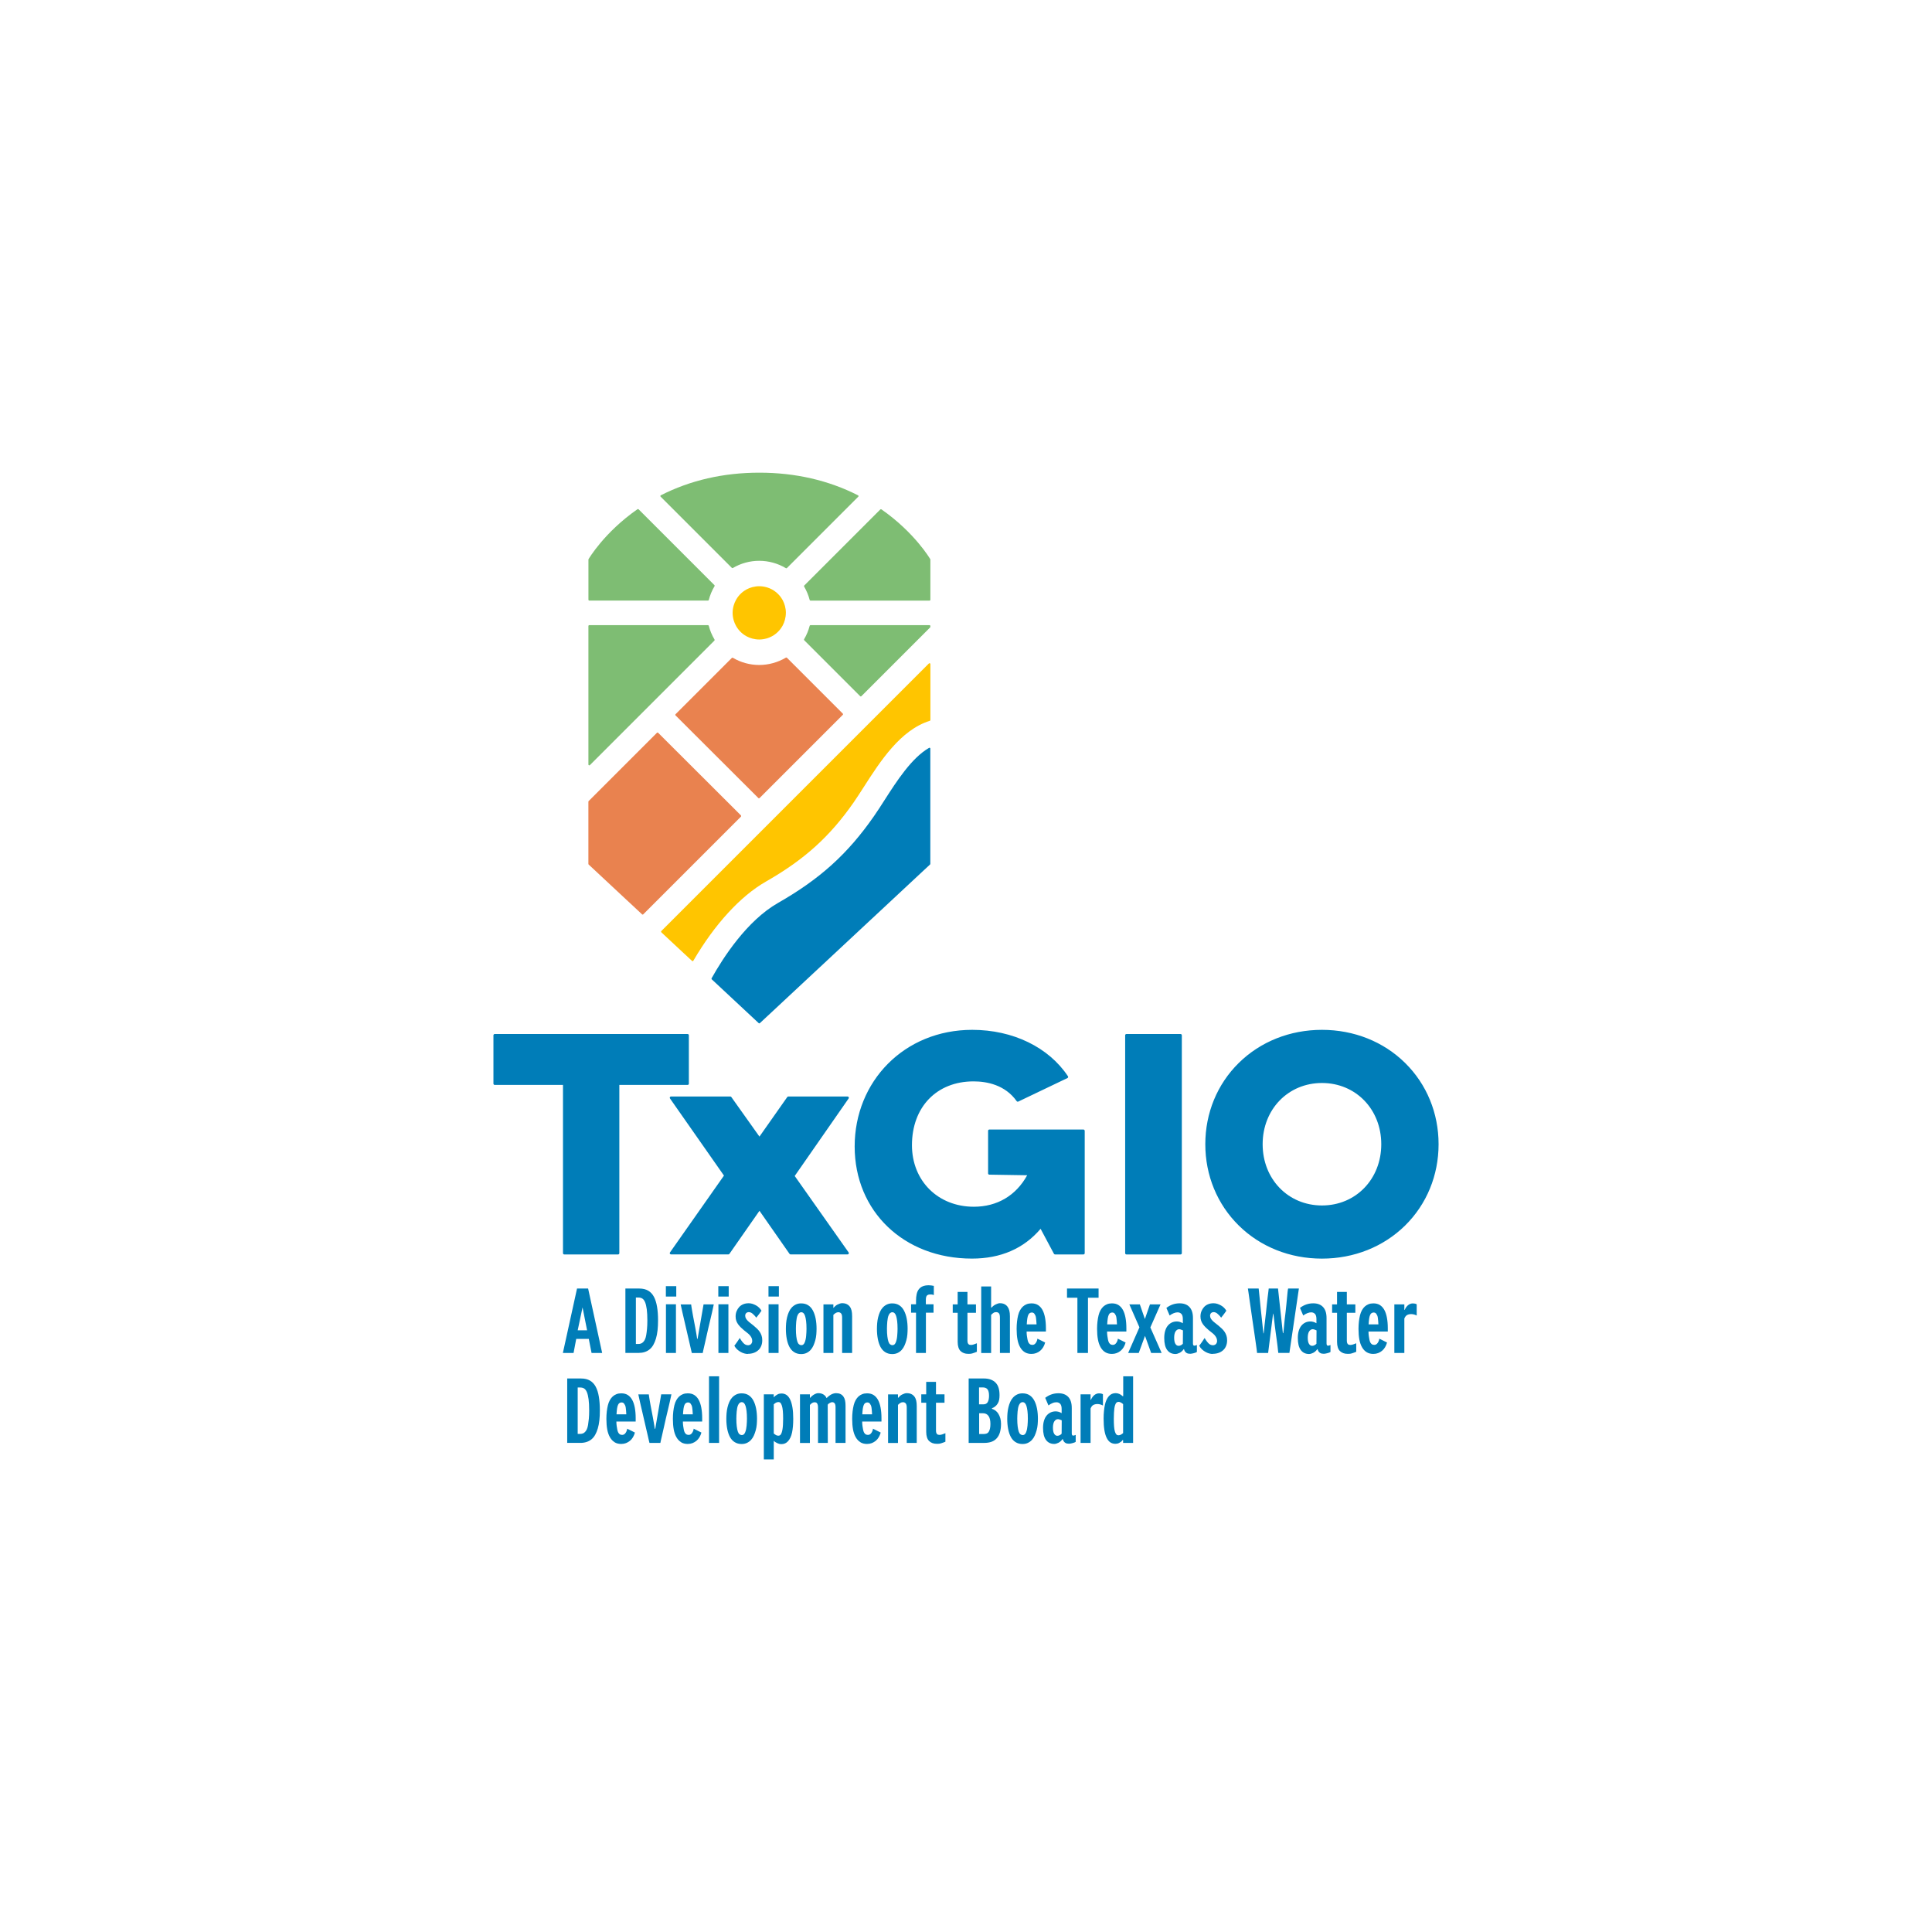 <?xml version="1.0" encoding="UTF-8"?>
<svg id="Layer_1" data-name="Layer 1" xmlns="http://www.w3.org/2000/svg" viewBox="0 0 864 864">
  <defs>
    <style>
      .cls-1 {
        fill: #e9824f;
      }

      .cls-2 {
        fill: #7ebd73;
      }

      .cls-3 {
        fill: #007db8;
      }

      .cls-4 {
        fill: #fff;
      }

      .cls-5 {
        fill: #ffc500;
      }
    </style>
  </defs>
  <rect class="cls-4" width="864" height="864"/>
  <g>
    <path class="cls-3" d="M415.88,334.45c-.12-.07-.27-.07-.39,0-7.81,4.47-14.52,14.95-19.92,23.36-1.65,2.58-3.21,5.02-4.78,7.26-11.69,16.8-24.11,28.03-42.88,38.74-13.89,7.93-24.56,24.51-29.68,33.68-.09.16-.06.35.07.47l21,19.59c.07.07.17.1.26.1s.19-.03.26-.1l76.1-70.95c.08-.07.12-.18.12-.28v-51.55c0-.14-.07-.27-.19-.33Z"/>
    <path class="cls-3" d="M485.09,505.69v54.74c0,.31-.25.56-.56.56h-12.71c-.21,0-.4-.11-.5-.3l-5.96-11.16c-7.52,8.84-17.85,13.32-30.71,13.32-30.39,0-52.44-21.09-52.44-50.15s22.11-52.15,52.58-52.15c18.17,0,34.17,7.76,42.8,20.75.09.14.12.3.07.46s-.15.29-.3.36l-21.98,10.51c-.24.12-.55.04-.71-.18-5.19-7.32-13.37-8.85-19.31-8.85-16.47,0-27.53,11.47-27.53,28.53,0,15.95,11.64,27.53,27.67,27.53,10.42,0,18.86-4.99,23.86-14.08l-16.93-.27c-.31,0-.55-.26-.55-.56v-19.06c0-.31.25-.56.56-.56h42.07c.31,0,.56.25.56.56ZM379.54,490.66c-.1-.19-.29-.3-.5-.3h-26.51c-.18,0-.35.09-.46.24l-12.44,17.69-12.58-17.7c-.11-.15-.28-.24-.46-.24h-26.51c-.21,0-.4.12-.5.3-.1.19-.08.41.04.58l24.14,34.5-24.14,34.36c-.12.17-.14.4-.04.58s.29.3.5.3h25.66c.18,0,.36-.09.46-.24l13.44-19.26,13.44,19.26c.11.15.28.24.46.24h25.51c.21,0,.4-.12.5-.3.1-.19.08-.41-.04-.58l-24.11-34.19,24.12-34.67c.12-.17.13-.4.04-.58ZM308.06,484.62v-21.64c0-.31-.25-.56-.56-.56h-86.27c-.31,0-.56.25-.56.56v21.64c0,.31.25.56.56.56h30.54v75.25c0,.31.25.56.56.56h24.08c.31,0,.56-.25.56-.56v-75.25h30.54c.31,0,.56-.25.56-.56ZM643.34,511.7c0,13.92-5.31,26.83-14.95,36.34-9.69,9.55-22.9,14.82-37.21,14.82s-27.52-5.26-37.21-14.82c-9.64-9.51-14.95-22.41-14.95-36.34s5.31-26.83,14.95-36.33c9.69-9.55,22.9-14.82,37.21-14.82s27.52,5.26,37.21,14.82c9.64,9.51,14.95,22.41,14.95,36.33ZM617.71,511.7c0-15.61-11.4-27.38-26.52-27.38s-26.53,11.77-26.53,27.38,11.4,27.39,26.53,27.39,26.52-11.77,26.52-27.39ZM527.96,462.42h-24.22c-.31,0-.56.25-.56.56v97.45c0,.31.25.56.56.56h24.22c.31,0,.56-.25.56-.56v-97.45c0-.31-.25-.56-.56-.56Z"/>
    <path class="cls-3" d="M251.72,605.05l6.33-28.81h4.96l6.28,28.81h-4.74l-1.24-6.28h-5.62l-1.19,6.28h-4.78ZM260.52,584.65l-2.17,10.27h4.2l-2.04-10.27ZM279.68,605.05v-28.81h6.24c1.56,0,2.88.32,3.96.95,1.08.63,1.93,1.56,2.57,2.76.63,1.21,1.1,2.7,1.39,4.47.3,1.77.44,3.79.44,6.06,0,1.62-.07,3.11-.22,4.47-.15,1.36-.39,2.57-.71,3.65-.32,1.08-.71,2.02-1.17,2.83-.46.81-1.01,1.48-1.66,2.01-.65.53-1.39.93-2.21,1.19-.83.27-1.73.4-2.7.4h-5.93ZM284.37,580.27v20.76h1.06c.44,0,.85-.07,1.22-.2.37-.13.71-.36,1.02-.69.31-.32.58-.73.8-1.22.22-.49.4-1.12.53-1.9.13-.78.25-1.7.35-2.77.1-1.06.15-2.3.15-3.72,0-2.01-.09-3.67-.26-5-.18-1.33-.43-2.38-.75-3.16-.33-.78-.73-1.33-1.22-1.64s-1.09-.47-1.79-.47h-1.11ZM297.78,575.18h4.65v4.65h-4.65v-4.65ZM297.82,583.28h4.47v21.77h-4.47v-21.77ZM314.6,583.33h4.6c-.03.12-.11.5-.24,1.15-.13.65-.32,1.48-.55,2.5-.24,1.02-.5,2.15-.8,3.41s-.6,2.53-.91,3.83c-.31,1.3-.6,2.57-.86,3.83-.26,1.26-.52,2.38-.77,3.39s-.44,1.83-.57,2.48c-.13.65-.22,1.03-.24,1.15h-4.87c-.03-.15-.13-.55-.29-1.2-.16-.65-.35-1.48-.57-2.5s-.48-2.14-.78-3.36c-.29-1.22-.59-2.49-.88-3.81-.3-1.31-.59-2.58-.88-3.8-.3-1.22-.55-2.35-.78-3.36-.22-1.02-.4-1.85-.55-2.5-.15-.65-.24-1.05-.26-1.19h4.69c0,.09.04.38.11.86.07.48.17,1.08.29,1.79.12.71.26,1.5.42,2.39s.33,1.78.51,2.68c.18.9.35,1.79.51,2.66.16.87.3,1.66.42,2.37.12.71.22,1.3.29,1.77.07.47.11.75.11.84h.22l2.66-15.35ZM321.23,575.18h4.65v4.65h-4.65v-4.65ZM321.28,583.28h4.47v21.77h-4.47v-21.77ZM334.42,605.5c-.5,0-1.03-.08-1.59-.24-.56-.16-1.11-.39-1.64-.69-.53-.3-1.04-.66-1.53-1.11s-.91-.99-1.26-1.64c.03-.03.11-.13.24-.31.13-.18.29-.39.47-.64s.36-.51.55-.77c.19-.27.37-.52.53-.78.16-.25.3-.47.42-.66.12-.19.19-.29.22-.29.32.56.65,1.05.97,1.48.32.43.63.77.93,1.04.29.26.6.45.91.55.31.1.61.16.91.16.26,0,.52-.05.77-.16.25-.1.45-.24.6-.42.15-.18.26-.38.35-.62.09-.24.13-.47.13-.71,0-.53-.11-1.02-.33-1.46-.22-.44-.5-.85-.84-1.22-.34-.37-.74-.72-1.19-1.06-.46-.34-.92-.7-1.37-1.09-.46-.38-.91-.79-1.35-1.22-.44-.43-.84-.89-1.2-1.37-.35-.48-.63-1.01-.84-1.57-.21-.56-.31-1.21-.31-1.95,0-.89.15-1.68.44-2.39.29-.71.69-1.33,1.17-1.86s1.09-.94,1.81-1.24,1.53-.44,2.41-.44c.59,0,1.16.09,1.7.26.54.18,1.08.41,1.59.69.52.28.98.63,1.4,1.04s.77.87,1.06,1.37c-.03.03-.1.12-.22.26-.12.15-.25.34-.4.58s-.32.48-.53.73c-.21.25-.39.48-.55.71-.16.22-.31.41-.44.55-.13.15-.2.24-.2.26-.32-.44-.65-.83-.97-1.15-.32-.33-.61-.58-.86-.78-.25-.19-.51-.33-.78-.42-.26-.09-.52-.13-.75-.13-.21,0-.41.04-.62.11-.21.07-.38.18-.53.33-.15.15-.26.32-.33.51-.07.19-.11.4-.11.64,0,.44.1.85.31,1.22s.49.73.84,1.08c.35.35.76.7,1.22,1.04.46.34.94.72,1.44,1.15.5.43.98.86,1.44,1.28.46.43.86.9,1.22,1.42.35.52.63,1.09.84,1.7s.31,1.33.31,2.12c0,.92-.15,1.75-.46,2.52-.31.77-.75,1.41-1.33,1.92s-1.25.92-2.04,1.19c-.78.28-1.66.42-2.63.42ZM343.67,575.18h4.65v4.65h-4.65v-4.65ZM343.71,583.28h4.47v21.77h-4.47v-21.77ZM355.17,604.7c-.89-.56-1.59-1.34-2.13-2.35-.53-1-.93-2.19-1.19-3.56-.26-1.37-.4-2.87-.4-4.49,0-.83.04-1.68.11-2.57.07-.89.22-1.76.42-2.61.21-.85.47-1.65.8-2.39.32-.74.74-1.4,1.26-1.97s1.13-1.03,1.84-1.37c.71-.34,1.5-.51,2.39-.51,1.24,0,2.29.28,3.16.84s1.58,1.36,2.12,2.39.95,2.23,1.22,3.61c.26,1.37.4,2.87.4,4.49,0,.83-.04,1.68-.11,2.57s-.23,1.75-.46,2.61-.52,1.65-.84,2.37c-.32.72-.74,1.37-1.24,1.93s-1.11,1.01-1.81,1.35c-.71.34-1.52.51-2.43.51-1.18,0-2.21-.28-3.1-.84ZM357.38,587.18c-.26.24-.49.55-.66.93-.18.38-.32.83-.42,1.35-.1.52-.18,1.05-.22,1.59-.04.55-.08,1.1-.11,1.66-.03.56-.04,1.06-.04,1.51,0,1.36.06,2.5.18,3.43.12.93.27,1.69.46,2.28s.45,1.01.78,1.26c.32.25.66.38,1.02.38.38,0,.69-.12.93-.35s.44-.55.6-.95c.16-.4.29-.86.4-1.37s.18-1.04.22-1.57c.04-.53.08-1.07.11-1.61.03-.55.04-1.03.04-1.44,0-1.42-.06-2.59-.18-3.52s-.27-1.68-.46-2.26-.43-1-.71-1.26c-.28-.27-.63-.4-1.04-.4-.33,0-.62.12-.89.35ZM372.65,584.83l.13.04c.24-.3.51-.58.82-.84s.63-.48.97-.64c.34-.16.68-.3,1.02-.42.34-.12.67-.18,1-.18.8,0,1.48.13,2.04.4.56.27,1.03.64,1.4,1.13s.63,1.08.8,1.77c.16.7.24,1.53.24,2.5v16.46h-4.47v-15.75c0-.47-.04-.86-.11-1.17-.08-.31-.19-.56-.35-.75-.16-.19-.35-.33-.57-.42-.22-.09-.44-.13-.64-.13-.24,0-.45.03-.64.09s-.38.14-.55.24c-.18.1-.35.23-.53.38-.17.15-.35.31-.53.48v17.04h-4.43v-21.73h4.43v1.5ZM395.89,604.7c-.89-.56-1.59-1.34-2.13-2.35-.53-1-.93-2.19-1.19-3.56-.26-1.37-.4-2.87-.4-4.49,0-.83.04-1.68.11-2.57.07-.89.22-1.76.42-2.61.21-.85.47-1.65.8-2.39.32-.74.74-1.4,1.26-1.97s1.13-1.03,1.84-1.37c.71-.34,1.5-.51,2.39-.51,1.24,0,2.29.28,3.16.84s1.58,1.36,2.12,2.39.95,2.23,1.22,3.61c.26,1.37.4,2.87.4,4.49,0,.83-.04,1.68-.11,2.57s-.23,1.75-.46,2.61-.52,1.65-.84,2.37c-.32.72-.74,1.37-1.24,1.93s-1.11,1.01-1.81,1.35c-.71.34-1.52.51-2.43.51-1.18,0-2.21-.28-3.1-.84ZM398.1,587.18c-.26.24-.49.55-.66.93-.18.38-.32.83-.42,1.35-.1.52-.18,1.05-.22,1.59-.04.55-.08,1.1-.11,1.66-.03.56-.04,1.06-.04,1.51,0,1.36.06,2.5.18,3.43.12.93.27,1.69.46,2.28s.45,1.01.78,1.26c.32.25.66.38,1.02.38.38,0,.69-.12.93-.35s.44-.55.6-.95c.16-.4.29-.86.4-1.37s.18-1.04.22-1.57c.04-.53.08-1.07.11-1.61.03-.55.04-1.03.04-1.44,0-1.42-.06-2.59-.18-3.52s-.27-1.68-.46-2.26-.43-1-.71-1.26c-.28-.27-.63-.4-1.04-.4-.33,0-.62.12-.89.35ZM414.03,583.28h3.45v3.76h-3.41v18.01h-4.42v-18.01h-2.21v-3.76h2.21v-1.55c0-1.15.09-2.15.29-3.01.19-.85.52-1.58.97-2.17.46-.59,1.05-1.03,1.77-1.33.72-.3,1.6-.44,2.63-.44.38,0,.76.02,1.13.07.37.04.76.11,1.17.2v4.11c-.15-.06-.3-.11-.46-.15-.16-.04-.31-.07-.44-.09-.13-.01-.27-.02-.42-.02h-.35c-.65,0-1.13.17-1.44.51-.31.34-.46,1-.46,1.97v1.9ZM426.06,583.33h2.21v-5.58h4.38v5.58h3.81v3.76h-3.81v12.43c0,.39.04.7.11.93.07.24.18.44.31.6.13.16.3.27.49.33.19.06.4.09.64.09.38,0,.8-.07,1.24-.22.44-.15.92-.32,1.42-.53v3.8c-.35.15-.69.28-1.02.4-.33.12-.66.23-1,.33-.34.1-.66.16-.95.18-.3.01-.61.02-.93.02-.68,0-1.31-.1-1.88-.31s-1.08-.52-1.5-.93c-.43-.41-.75-.96-.97-1.66-.22-.69-.33-1.51-.33-2.45v-13.01h-2.21v-3.76ZM443.36,584.79c.24-.26.52-.52.84-.77.32-.25.65-.46.97-.62.32-.16.66-.3,1-.42.34-.12.66-.18.95-.18.8,0,1.47.13,2.04.4.56.27,1.02.64,1.39,1.13s.64,1.08.82,1.77c.18.7.27,1.53.27,2.5v16.46h-4.47v-15.84c0-.44-.04-.83-.11-1.15-.08-.32-.18-.57-.33-.75-.15-.18-.33-.31-.55-.4-.22-.09-.46-.13-.73-.13-.18,0-.37.02-.58.07-.21.04-.4.13-.6.27-.19.13-.37.26-.53.4-.16.13-.33.3-.51.51v17.04h-4.43v-29.78h4.43v9.47s.07.01.13.04ZM458.34,604.74c-.84-.5-1.54-1.24-2.1-2.21-.56-.97-.97-2.14-1.22-3.5-.25-1.35-.38-2.93-.38-4.73,0-1.18.06-2.28.18-3.3.12-1.02.28-1.95.49-2.79.21-.84.49-1.59.86-2.26s.8-1.22,1.28-1.66c.49-.44,1.05-.79,1.68-1.04s1.35-.38,2.15-.38c1.15,0,2.12.25,2.92.75s1.45,1.22,1.97,2.14c.52.93.91,2.09,1.17,3.47.26,1.39.4,2.97.4,4.74v1.5h-8.63c0,.71.04,1.36.13,1.95.09.59.18,1.11.26,1.57.09.46.2.84.33,1.15.13.31.3.57.51.77.21.21.42.35.64.42s.44.11.64.11c.27,0,.51-.04.73-.13.22-.09.44-.24.64-.47.21-.22.4-.51.57-.86.18-.35.31-.8.4-1.33.06.06.18.13.35.2s.38.17.62.29l.75.38c.27.13.52.26.75.38s.44.22.62.31c.18.09.3.15.35.18-.21.77-.5,1.47-.88,2.1-.38.63-.83,1.17-1.35,1.59-.52.43-1.1.77-1.75,1.02-.65.25-1.37.38-2.17.38-1.12,0-2.1-.25-2.94-.75ZM460.56,587.18c-.28.15-.52.44-.71.86s-.34.98-.44,1.66-.18,1.53-.24,2.57h4.38c-.03-.62-.07-1.17-.11-1.66-.04-.49-.09-.94-.15-1.35-.06-.41-.16-.76-.29-1.04-.13-.28-.28-.52-.44-.73s-.34-.35-.53-.42c-.19-.07-.41-.11-.64-.11-.26,0-.54.08-.82.22ZM486.55,605.05h-4.73v-24.69h-4.65v-4.12h14.12v4.12h-4.74v24.69ZM494.32,604.74c-.84-.5-1.54-1.24-2.1-2.21s-.97-2.14-1.22-3.5c-.25-1.35-.38-2.93-.38-4.73,0-1.18.06-2.28.18-3.3.12-1.02.28-1.95.49-2.79.21-.84.49-1.59.86-2.26s.8-1.22,1.28-1.66c.49-.44,1.05-.79,1.68-1.04s1.35-.38,2.15-.38c1.15,0,2.12.25,2.92.75s1.45,1.22,1.97,2.14c.52.93.91,2.09,1.17,3.47.26,1.39.4,2.97.4,4.74v1.5h-8.63c0,.71.04,1.36.13,1.95.09.59.18,1.11.26,1.57.09.46.2.84.33,1.15.13.31.3.57.51.77.21.21.42.35.64.42s.44.11.64.11c.27,0,.51-.04.73-.13.22-.09.44-.24.64-.47.21-.22.4-.51.57-.86.18-.35.31-.8.4-1.33.06.06.18.13.35.2s.38.17.62.29l.75.38c.27.13.52.26.75.38s.44.22.62.31c.18.09.3.15.35.18-.21.77-.5,1.47-.88,2.1-.38.63-.83,1.17-1.35,1.59-.52.43-1.1.77-1.75,1.02-.65.25-1.37.38-2.17.38-1.12,0-2.1-.25-2.94-.75ZM496.53,587.18c-.28.15-.52.44-.71.86s-.34.98-.44,1.66-.18,1.53-.24,2.57h4.38c-.03-.62-.07-1.17-.11-1.66-.04-.49-.09-.94-.15-1.35-.06-.41-.16-.76-.29-1.04-.13-.28-.28-.52-.44-.73s-.34-.35-.53-.42c-.19-.07-.41-.11-.64-.11-.26,0-.54.08-.82.22ZM512.04,597.44l-2.79,7.61h-4.74l5.05-11.46-4.51-10.27h4.69l2.26,6.55,2.26-6.55h4.74l-4.56,10.31,5.05,11.42h-4.69l-2.74-7.61ZM521.64,584.88c.5-.38,1-.7,1.48-.95s.97-.46,1.46-.62c.49-.16.98-.28,1.48-.35s.99-.11,1.46-.11c.94,0,1.78.13,2.5.4.72.26,1.34.66,1.86,1.2.52.53.92,1.21,1.2,2.03.28.83.42,1.83.42,3.01v11.15c0,.15,0,.3.02.47.01.16.05.3.11.4.06.1.13.18.2.22.07.04.18.07.33.07.12,0,.27-.02.44-.07.18-.04.4-.13.66-.24v3.1c-.21.15-.44.26-.71.35-.27.09-.53.17-.8.24-.26.07-.53.13-.8.17-.26.04-.49.07-.66.07-.35,0-.67-.03-.95-.09-.28-.06-.55-.18-.8-.35s-.47-.4-.64-.66c-.18-.27-.31-.59-.4-.97h-.13c-.3.41-.6.75-.91,1.02-.31.27-.63.48-.95.64-.32.16-.65.29-.97.38-.32.09-.62.13-.88.13-.77,0-1.46-.15-2.08-.44-.62-.3-1.15-.74-1.59-1.33-.44-.59-.78-1.33-1-2.23-.22-.9-.33-1.95-.33-3.16s.14-2.28.42-3.21c.28-.93.67-1.7,1.17-2.3s1.09-1.07,1.77-1.4c.68-.32,1.43-.48,2.26-.48.18,0,.39.01.64.04.25.03.49.08.73.16s.47.16.71.26c.23.1.44.22.62.33v-1.86c0-.53-.05-.99-.16-1.37-.1-.38-.26-.69-.46-.91-.21-.22-.45-.4-.73-.53-.28-.13-.61-.2-1-.2-.27,0-.55.03-.84.09s-.6.16-.91.29-.61.28-.91.44c-.3.16-.59.36-.89.6l-1.46-3.41ZM529.03,594.96c-.12-.06-.26-.12-.42-.18-.16-.06-.32-.12-.47-.18-.15-.06-.29-.1-.42-.13s-.27-.04-.42-.04c-.35,0-.66.1-.93.29-.26.19-.49.44-.69.75s-.34.7-.44,1.17-.15,1-.15,1.59c0,.56.04,1.08.13,1.55.09.47.22.86.4,1.15.18.3.38.52.62.69.24.16.52.24.84.24.18,0,.35-.02.53-.07.18-.04.35-.11.51-.2.16-.09.32-.18.46-.29.15-.1.28-.23.4-.38l.04-5.97ZM542.31,605.5c-.5,0-1.03-.08-1.59-.24-.56-.16-1.11-.39-1.64-.69-.53-.3-1.04-.66-1.53-1.11s-.91-.99-1.26-1.64c.03-.03.11-.13.24-.31.13-.18.29-.39.47-.64s.36-.51.55-.77c.19-.27.37-.52.53-.78.16-.25.3-.47.42-.66.12-.19.19-.29.22-.29.32.56.65,1.05.97,1.48.32.43.63.77.93,1.04.29.26.6.45.91.55.31.1.61.16.91.16.26,0,.52-.05.77-.16.25-.1.45-.24.6-.42.15-.18.26-.38.35-.62.09-.24.13-.47.13-.71,0-.53-.11-1.02-.33-1.46-.22-.44-.5-.85-.84-1.22-.34-.37-.74-.72-1.19-1.06-.46-.34-.92-.7-1.37-1.09-.46-.38-.91-.79-1.35-1.22-.44-.43-.84-.89-1.2-1.37-.35-.48-.63-1.01-.84-1.57-.21-.56-.31-1.21-.31-1.95,0-.89.15-1.68.44-2.39.29-.71.69-1.33,1.17-1.86s1.09-.94,1.81-1.24,1.53-.44,2.41-.44c.59,0,1.16.09,1.7.26.54.18,1.08.41,1.59.69.52.28.98.63,1.4,1.04s.77.87,1.06,1.37c-.03.03-.1.12-.22.26-.12.15-.25.34-.4.58s-.32.48-.53.73c-.21.25-.39.48-.55.71-.16.22-.31.41-.44.55-.13.15-.2.24-.2.26-.32-.44-.65-.83-.97-1.15-.32-.33-.61-.58-.86-.78-.25-.19-.51-.33-.78-.42-.26-.09-.52-.13-.75-.13-.21,0-.41.04-.62.11-.21.07-.38.18-.53.33-.15.15-.26.32-.33.51-.07.19-.11.4-.11.64,0,.44.1.85.31,1.22s.49.73.84,1.08c.35.35.76.7,1.22,1.04.46.34.94.72,1.44,1.15.5.43.98.86,1.44,1.28.46.43.86.9,1.22,1.42.35.52.63,1.09.84,1.7s.31,1.33.31,2.12c0,.92-.15,1.75-.46,2.52-.31.77-.75,1.41-1.33,1.92s-1.25.92-2.04,1.19c-.78.28-1.66.42-2.63.42ZM567.13,605.05h-4.96c0-.24-.07-.8-.2-1.7-.13-.9-.29-2.01-.46-3.32s-.39-2.79-.64-4.43c-.25-1.64-.49-3.29-.73-4.96-.24-1.67-.47-3.32-.71-4.96-.24-1.64-.45-3.11-.64-4.43-.19-1.31-.35-2.42-.47-3.32-.12-.9-.21-1.47-.26-1.7h4.82c.03.18.07.58.13,1.2s.14,1.39.24,2.32.21,1.96.31,3.08.22,2.26.35,3.41c.13,1.15.26,2.3.38,3.45.12,1.15.23,2.18.33,3.1s.19,1.69.26,2.32c.07.64.11,1.03.11,1.17h.13c.06-.18.11-.57.16-1.17.04-.6.11-1.33.2-2.19.09-.86.2-1.82.33-2.9.13-1.08.26-2.18.38-3.3.12-1.12.23-2.25.35-3.39s.24-2.17.35-3.1.22-1.75.31-2.46c.09-.71.15-1.22.18-1.55h4.16l2.17,19.96h.18c.03-.18.08-.56.16-1.15.07-.59.14-1.32.2-2.19s.15-1.84.29-2.92c.13-1.08.27-2.18.4-3.32s.25-2.25.35-3.34c.1-1.09.2-2.11.29-3.05.09-.95.17-1.76.24-2.46s.16-1.2.24-1.53h4.82l-4.25,28.81h-4.96c-.03-.12-.07-.47-.13-1.04s-.13-1.26-.22-2.06c-.09-.8-.21-1.69-.35-2.68-.15-.99-.29-1.99-.42-3.01-.13-1.02-.26-2.03-.4-3.03-.13-1-.24-1.9-.31-2.7-.08-.8-.16-1.47-.24-2.01-.09-.55-.15-.89-.18-1.04h-.09l-2.21,17.57ZM581.38,584.88c.5-.38,1-.7,1.48-.95s.97-.46,1.46-.62c.49-.16.98-.28,1.48-.35s.99-.11,1.46-.11c.94,0,1.78.13,2.5.4.72.26,1.34.66,1.86,1.2.52.53.92,1.21,1.2,2.03.28.83.42,1.83.42,3.01v11.15c0,.15,0,.3.02.47.01.16.05.3.11.4.06.1.13.18.2.22.07.04.18.07.33.07.12,0,.27-.02.44-.07.18-.04.4-.13.66-.24v3.1c-.21.15-.44.26-.71.35-.27.09-.53.17-.8.24-.26.07-.53.13-.8.17-.26.04-.49.07-.66.07-.35,0-.67-.03-.95-.09-.28-.06-.55-.18-.8-.35s-.47-.4-.64-.66c-.18-.27-.31-.59-.4-.97h-.13c-.3.41-.6.75-.91,1.02-.31.27-.63.48-.95.64-.32.16-.65.29-.97.38-.32.09-.62.13-.88.13-.77,0-1.46-.15-2.08-.44-.62-.3-1.15-.74-1.59-1.33-.44-.59-.78-1.33-1-2.23-.22-.9-.33-1.95-.33-3.16s.14-2.28.42-3.21c.28-.93.67-1.7,1.17-2.3s1.09-1.07,1.77-1.4c.68-.32,1.43-.48,2.26-.48.18,0,.39.01.64.04.25.03.49.08.73.16s.47.16.71.26c.23.1.44.22.62.33v-1.86c0-.53-.05-.99-.16-1.37-.1-.38-.26-.69-.46-.91-.21-.22-.45-.4-.73-.53-.28-.13-.61-.2-1-.2-.27,0-.55.03-.84.09s-.6.16-.91.29-.61.28-.91.44c-.3.16-.59.36-.89.6l-1.46-3.41ZM588.77,594.96c-.12-.06-.26-.12-.42-.18-.16-.06-.32-.12-.47-.18-.15-.06-.29-.1-.42-.13s-.27-.04-.42-.04c-.35,0-.66.1-.93.29-.26.19-.49.44-.69.75s-.34.7-.44,1.17-.15,1-.15,1.59c0,.56.04,1.08.13,1.55.09.47.22.86.4,1.15.18.3.38.52.62.69.24.16.52.24.84.24.18,0,.35-.02.53-.07.18-.04.35-.11.51-.2.16-.09.32-.18.46-.29.15-.1.28-.23.4-.38l.04-5.97ZM595.72,583.33h2.21v-5.58h4.38v5.58h3.81v3.76h-3.81v12.43c0,.39.04.7.11.93.07.24.18.44.31.6.13.16.3.27.49.33.19.06.4.09.64.09.38,0,.8-.07,1.24-.22.44-.15.92-.32,1.42-.53v3.8c-.35.15-.69.28-1.02.4-.33.12-.66.23-1,.33-.34.1-.66.16-.95.18-.3.01-.61.02-.93.02-.68,0-1.31-.1-1.88-.31s-1.08-.52-1.5-.93c-.43-.41-.75-.96-.97-1.66-.22-.69-.33-1.51-.33-2.45v-13.01h-2.21v-3.76ZM611.23,604.74c-.84-.5-1.54-1.24-2.1-2.21s-.97-2.14-1.22-3.5c-.25-1.35-.38-2.93-.38-4.73,0-1.18.06-2.28.18-3.3.12-1.02.28-1.95.49-2.79.21-.84.49-1.59.86-2.26s.8-1.22,1.28-1.66c.49-.44,1.05-.79,1.68-1.04s1.35-.38,2.15-.38c1.15,0,2.12.25,2.92.75s1.45,1.22,1.97,2.14c.52.93.91,2.09,1.17,3.47.26,1.39.4,2.97.4,4.74v1.5h-8.63c0,.71.04,1.36.13,1.95.09.59.18,1.11.26,1.57.09.46.2.84.33,1.15.13.31.3.57.51.77.21.21.42.35.64.42s.44.11.64.11c.27,0,.51-.04.73-.13.22-.09.44-.24.64-.47.21-.22.4-.51.57-.86.18-.35.31-.8.4-1.33.06.06.18.13.35.2s.38.17.62.29l.75.38c.27.13.52.26.75.38s.44.22.62.31c.18.09.3.15.35.18-.21.77-.5,1.47-.88,2.1-.38.63-.83,1.17-1.35,1.59-.52.43-1.1.77-1.75,1.02-.65.25-1.37.38-2.17.38-1.12,0-2.1-.25-2.94-.75ZM613.44,587.18c-.28.15-.52.44-.71.86s-.34.98-.44,1.66-.18,1.53-.24,2.57h4.38c-.03-.62-.07-1.17-.11-1.66-.04-.49-.09-.94-.15-1.35-.06-.41-.16-.76-.29-1.04-.13-.28-.28-.52-.44-.73s-.34-.35-.53-.42c-.19-.07-.41-.11-.64-.11-.26,0-.54.08-.82.22ZM628.02,585.76h.17c.21-.47.44-.88.69-1.22.25-.34.53-.63.84-.88s.64-.44,1-.57.72-.2,1.11-.2c.32,0,.63.03.91.09.28.06.55.16.82.31v5.04c-.35-.21-.75-.37-1.19-.48-.44-.12-.87-.18-1.28-.18-.35,0-.69.04-1,.11s-.6.18-.86.33-.49.35-.69.62c-.19.26-.36.57-.51.93v15.4h-4.47v-21.73h4.47v2.43ZM253.66,645.28v-28.81h6.24c1.56,0,2.88.32,3.96.95,1.08.64,1.93,1.56,2.57,2.77.63,1.21,1.1,2.7,1.39,4.47s.44,3.79.44,6.06c0,1.62-.07,3.11-.22,4.47-.15,1.36-.39,2.57-.71,3.65-.32,1.08-.71,2.02-1.17,2.83-.46.81-1.01,1.48-1.66,2.01-.65.53-1.39.93-2.21,1.19-.83.26-1.73.4-2.7.4h-5.93ZM258.35,620.5v20.75h1.06c.44,0,.85-.07,1.22-.2s.71-.36,1.02-.69.58-.73.8-1.22c.22-.49.4-1.12.53-1.9.13-.78.25-1.7.35-2.76.1-1.06.15-2.3.15-3.72,0-2.01-.09-3.67-.26-5-.18-1.33-.43-2.38-.75-3.16-.33-.78-.73-1.33-1.22-1.64s-1.09-.46-1.79-.46h-1.11ZM274.88,644.97c-.84-.5-1.54-1.24-2.1-2.21-.56-.97-.97-2.14-1.22-3.49-.25-1.36-.38-2.93-.38-4.74,0-1.18.06-2.28.18-3.3.12-1.02.28-1.95.49-2.79.21-.84.49-1.59.86-2.26.37-.66.8-1.22,1.28-1.66s1.05-.79,1.68-1.04,1.35-.38,2.15-.38c1.15,0,2.12.25,2.92.75s1.45,1.22,1.97,2.15c.52.93.91,2.09,1.17,3.47.26,1.39.4,2.97.4,4.73v1.51h-8.63c0,.71.04,1.36.13,1.95.09.59.18,1.11.26,1.57.09.46.2.84.33,1.15.13.31.3.57.51.78.21.21.42.35.64.42s.44.11.64.11c.27,0,.51-.04.73-.13.22-.09.44-.24.64-.46.21-.22.4-.51.57-.86.18-.35.31-.8.4-1.33.06.06.18.13.35.2.18.08.38.17.62.29l.75.38c.27.13.52.26.75.38l.62.31c.18.09.3.15.35.18-.21.77-.5,1.47-.88,2.1-.38.64-.83,1.17-1.35,1.59s-1.1.77-1.75,1.02c-.65.25-1.37.38-2.17.38-1.12,0-2.1-.25-2.94-.75ZM277.1,627.4c-.28.15-.52.44-.71.86-.19.43-.34.98-.44,1.66s-.18,1.53-.24,2.57h4.38c-.03-.62-.07-1.17-.11-1.66-.04-.49-.09-.94-.15-1.35s-.16-.76-.29-1.04c-.13-.28-.28-.52-.44-.73-.16-.21-.34-.35-.53-.42-.19-.07-.41-.11-.64-.11-.26,0-.54.07-.82.22ZM295.66,623.55h4.6c-.03.12-.11.5-.24,1.15-.13.65-.32,1.48-.55,2.5-.24,1.02-.5,2.15-.8,3.41-.3,1.26-.6,2.53-.91,3.83s-.6,2.57-.86,3.83c-.26,1.25-.52,2.38-.77,3.39s-.44,1.83-.57,2.48c-.13.65-.22,1.03-.24,1.15h-4.87c-.03-.15-.13-.54-.29-1.19-.16-.65-.35-1.48-.57-2.5-.22-1.02-.48-2.14-.78-3.36-.29-1.22-.59-2.49-.88-3.8s-.59-2.58-.88-3.81c-.3-1.22-.55-2.35-.78-3.36-.22-1.02-.4-1.85-.55-2.5-.15-.65-.24-1.05-.26-1.19h4.69c0,.09.04.38.11.86.07.49.17,1.09.29,1.79s.26,1.5.42,2.39c.16.88.33,1.78.51,2.68.18.9.35,1.79.51,2.66.16.87.3,1.66.42,2.37.12.71.22,1.3.29,1.77.07.47.11.75.11.84h.22l2.66-15.35ZM304.62,644.97c-.84-.5-1.54-1.24-2.1-2.21-.56-.97-.97-2.14-1.22-3.49-.25-1.36-.38-2.93-.38-4.74,0-1.18.06-2.28.18-3.3.12-1.02.28-1.95.49-2.79.21-.84.49-1.59.86-2.26.37-.66.8-1.22,1.28-1.66s1.05-.79,1.68-1.04,1.35-.38,2.15-.38c1.15,0,2.12.25,2.92.75s1.45,1.22,1.97,2.15c.52.93.91,2.09,1.17,3.47.26,1.39.4,2.97.4,4.73v1.51h-8.63c0,.71.04,1.36.13,1.95.09.59.18,1.11.26,1.57.09.46.2.84.33,1.15.13.31.3.57.51.78.21.21.42.35.64.42s.44.11.64.11c.27,0,.51-.04.73-.13.22-.09.44-.24.64-.46.21-.22.4-.51.57-.86.18-.35.31-.8.4-1.33.06.06.18.13.35.2.18.08.38.17.62.29l.75.38c.27.13.52.26.75.38l.62.31c.18.09.3.15.35.18-.21.77-.5,1.47-.88,2.1-.38.64-.83,1.17-1.35,1.59s-1.1.77-1.75,1.02c-.65.25-1.37.38-2.17.38-1.12,0-2.1-.25-2.94-.75ZM306.83,627.4c-.28.15-.52.44-.71.86-.19.43-.34.98-.44,1.66s-.18,1.53-.24,2.57h4.38c-.03-.62-.07-1.17-.11-1.66-.04-.49-.09-.94-.15-1.35s-.16-.76-.29-1.04c-.13-.28-.28-.52-.44-.73-.16-.21-.34-.35-.53-.42-.19-.07-.41-.11-.64-.11-.26,0-.54.07-.82.22ZM317.07,645.28v-29.78h4.51v29.78h-4.51ZM328.54,644.93c-.89-.56-1.59-1.34-2.13-2.35-.53-1-.93-2.19-1.19-3.56s-.4-2.87-.4-4.49c0-.83.04-1.68.11-2.57s.22-1.75.42-2.61.47-1.65.8-2.39c.32-.74.74-1.39,1.26-1.97.52-.57,1.13-1.03,1.84-1.37.71-.34,1.5-.51,2.39-.51,1.24,0,2.29.28,3.16.84s1.58,1.36,2.12,2.39c.55,1.03.95,2.23,1.22,3.61.26,1.37.4,2.87.4,4.49,0,.83-.04,1.68-.11,2.57-.07.88-.23,1.75-.46,2.61s-.52,1.64-.84,2.37-.74,1.36-1.24,1.92-1.11,1.01-1.81,1.35c-.71.34-1.52.51-2.43.51-1.18,0-2.21-.28-3.1-.84ZM330.75,627.4c-.26.24-.49.55-.66.93-.18.39-.32.83-.42,1.35-.1.52-.18,1.05-.22,1.59s-.08,1.1-.11,1.66c-.03.56-.04,1.06-.04,1.5,0,1.36.06,2.5.18,3.43.12.93.27,1.69.46,2.28.19.59.45,1.01.78,1.26.32.25.66.38,1.02.38.38,0,.69-.12.93-.35s.44-.55.6-.95c.16-.4.29-.86.4-1.37.1-.52.18-1.04.22-1.57.04-.53.08-1.07.11-1.61.03-.55.04-1.02.04-1.44,0-1.42-.06-2.59-.18-3.52s-.27-1.68-.46-2.26c-.19-.57-.43-1-.71-1.26-.28-.26-.63-.4-1.04-.4-.33,0-.62.12-.89.35ZM341.59,652.63v-29.07h4.43v1.37c.24-.29.49-.54.77-.75.28-.21.58-.4.89-.57s.62-.3.93-.35.6-.09.86-.09c.85,0,1.61.22,2.26.66.65.44,1.19,1.13,1.64,2.06.44.93.78,2.11,1.02,3.54s.35,3.12.35,5.07c0,1.21-.04,2.32-.13,3.34-.09,1.02-.22,1.95-.4,2.79-.18.84-.41,1.58-.71,2.21-.3.63-.65,1.18-1.06,1.64-.41.46-.87.8-1.37,1.02-.5.22-1.08.33-1.73.33-.26,0-.54-.04-.82-.11-.28-.07-.57-.18-.86-.31s-.58-.29-.86-.46c-.28-.18-.54-.38-.77-.62v8.32h-4.43ZM348.05,642.05c.23,0,.45-.04.64-.13.19-.09.36-.24.51-.47.15-.22.29-.53.42-.93.13-.4.24-.88.33-1.44.09-.56.16-1.22.2-1.99.04-.77.07-1.65.07-2.66,0-1.36-.04-2.51-.13-3.47-.09-.96-.23-1.73-.42-2.32-.19-.59-.41-1.01-.64-1.26s-.53-.38-.88-.38c-.21,0-.4.02-.57.07s-.35.11-.53.2c-.18.09-.35.2-.51.33-.16.13-.33.27-.51.42v13.05c.18.12.35.24.51.38.16.13.32.24.49.33.16.09.32.15.49.2.16.04.35.07.55.07ZM362.21,625.06l.13.04c.24-.29.5-.57.8-.82.29-.25.6-.47.91-.64.31-.18.62-.33.95-.44.32-.12.65-.17.97-.17.44,0,.85.05,1.24.15.38.1.73.25,1.04.44s.58.42.82.69c.23.27.43.58.57.93.44-.44.87-.81,1.28-1.11.41-.29.78-.52,1.11-.66.32-.15.65-.26.97-.33.32-.07.63-.11.93-.11.74,0,1.37.13,1.9.38.53.25.97.62,1.33,1.11.35.48.6,1.07.75,1.75.15.68.22,1.49.22,2.43v16.59h-4.47v-15.84c0-.47-.03-.85-.09-1.13-.06-.28-.16-.52-.29-.71s-.3-.33-.51-.42c-.21-.09-.43-.13-.66-.13-.15,0-.32.04-.51.11-.19.08-.36.16-.51.24-.15.09-.31.19-.49.31-.18.12-.33.28-.44.49v1.37l.04,15.71h-4.38v-15.84c0-.47-.04-.85-.11-1.13-.08-.28-.17-.52-.29-.71s-.28-.33-.49-.4-.43-.11-.66-.11c-.21,0-.4.03-.57.09s-.35.13-.51.22c-.16.09-.33.22-.49.38s-.33.33-.51.51v16.99h-4.43v-21.73h4.43v1.5ZM384.8,644.97c-.84-.5-1.54-1.24-2.1-2.21-.56-.97-.97-2.14-1.22-3.49-.25-1.36-.38-2.93-.38-4.74,0-1.18.06-2.28.18-3.3.12-1.02.28-1.95.49-2.79.21-.84.49-1.59.86-2.26.37-.66.8-1.22,1.28-1.66s1.05-.79,1.68-1.04,1.35-.38,2.15-.38c1.15,0,2.12.25,2.92.75s1.45,1.22,1.97,2.15c.52.93.91,2.09,1.17,3.47.26,1.39.4,2.97.4,4.73v1.51h-8.63c0,.71.04,1.36.13,1.95.09.59.18,1.11.26,1.57.09.46.2.84.33,1.15.13.31.3.57.51.78.21.21.42.35.64.42s.44.11.64.11c.27,0,.51-.04.73-.13.22-.09.44-.24.64-.46.21-.22.4-.51.57-.86.18-.35.31-.8.4-1.33.06.06.18.13.35.2.18.08.38.17.62.29l.75.38c.27.13.52.26.75.38l.62.31c.18.09.3.15.35.18-.21.77-.5,1.47-.88,2.1-.38.64-.83,1.17-1.35,1.59s-1.1.77-1.75,1.02c-.65.25-1.37.38-2.17.38-1.12,0-2.1-.25-2.94-.75ZM387.01,627.4c-.28.15-.52.44-.71.86-.19.43-.34.98-.44,1.66s-.18,1.53-.24,2.57h4.38c-.03-.62-.07-1.17-.11-1.66-.04-.49-.09-.94-.15-1.35s-.16-.76-.29-1.04c-.13-.28-.28-.52-.44-.73-.16-.21-.34-.35-.53-.42-.19-.07-.41-.11-.64-.11-.26,0-.54.07-.82.22ZM401.55,625.06l.13.04c.24-.29.51-.57.82-.84.31-.27.63-.48.97-.64.34-.16.68-.3,1.02-.42.34-.12.67-.17,1-.17.8,0,1.48.13,2.04.4s1.03.64,1.4,1.13.63,1.08.8,1.77c.16.69.24,1.53.24,2.5v16.46h-4.47v-15.75c0-.47-.04-.86-.11-1.17-.08-.31-.19-.56-.35-.75-.16-.19-.35-.33-.57-.42-.22-.09-.44-.13-.64-.13-.24,0-.45.03-.64.09s-.38.14-.55.24-.35.23-.53.38c-.17.15-.35.31-.53.49v17.04h-4.43v-21.73h4.43v1.5ZM411.99,623.55h2.21v-5.58h4.38v5.58h3.81v3.76h-3.81v12.43c0,.38.04.69.11.93s.18.44.31.6c.13.16.3.27.49.33s.4.09.64.09c.38,0,.8-.07,1.24-.22.44-.15.92-.32,1.42-.53v3.81c-.35.15-.69.28-1.02.4-.33.12-.66.23-1,.33-.34.1-.66.16-.95.18s-.61.02-.93.02c-.68,0-1.31-.1-1.88-.31s-1.08-.52-1.5-.93c-.43-.41-.75-.97-.97-1.66-.22-.69-.33-1.51-.33-2.46v-13.01h-2.21v-3.76ZM443.59,630.02c.59.17,1.14.46,1.64.84s.93.86,1.28,1.44c.35.58.63,1.24.84,1.99.21.75.31,1.57.31,2.45,0,1.36-.15,2.58-.44,3.67-.3,1.09-.77,2.01-1.42,2.74s-1.44,1.28-2.37,1.61c-.93.34-2.01.51-3.25.51h-6.99v-28.81h6.77c1.18,0,2.21.16,3.1.49.88.32,1.63.8,2.23,1.44.6.63,1.04,1.42,1.31,2.35s.4,2,.4,3.21c0,.74-.06,1.41-.17,2.03-.12.62-.33,1.18-.64,1.68s-.68.93-1.11,1.28c-.43.35-.92.64-1.48.84v.22ZM437.83,620.46v7.57h1.9c.47,0,.87-.08,1.19-.24.33-.16.58-.4.78-.73.19-.33.34-.72.44-1.2.1-.47.16-1.02.16-1.64,0-.71-.06-1.31-.18-1.79-.12-.49-.3-.87-.53-1.15-.24-.28-.53-.49-.88-.62s-.75-.2-1.19-.2h-1.68ZM437.88,632.01v9.29h1.95c.53,0,1-.07,1.39-.22.4-.15.71-.41.95-.8.24-.38.42-.85.55-1.41.13-.56.2-1.26.2-2.08s-.08-1.5-.22-2.1c-.15-.61-.37-1.11-.66-1.5-.3-.4-.65-.69-1.06-.89-.41-.19-.88-.29-1.42-.29h-1.68ZM454.16,644.93c-.89-.56-1.59-1.34-2.13-2.35-.53-1-.93-2.19-1.19-3.56s-.4-2.87-.4-4.49c0-.83.04-1.68.11-2.57s.22-1.75.42-2.61.47-1.65.8-2.39c.32-.74.74-1.39,1.26-1.97.52-.57,1.13-1.03,1.84-1.37.71-.34,1.5-.51,2.39-.51,1.24,0,2.29.28,3.16.84s1.58,1.36,2.12,2.39c.55,1.03.95,2.23,1.22,3.61.26,1.37.4,2.87.4,4.49,0,.83-.04,1.68-.11,2.57-.07.88-.23,1.75-.46,2.61s-.52,1.64-.84,2.37-.74,1.36-1.24,1.92-1.11,1.01-1.81,1.35c-.71.34-1.52.51-2.43.51-1.18,0-2.21-.28-3.1-.84ZM456.37,627.4c-.26.24-.49.55-.66.93-.18.39-.32.83-.42,1.35-.1.52-.18,1.05-.22,1.59s-.08,1.1-.11,1.66c-.03.56-.04,1.06-.04,1.5,0,1.36.06,2.5.18,3.43.12.93.27,1.69.46,2.28.19.59.45,1.01.78,1.26.32.25.66.38,1.02.38.38,0,.69-.12.93-.35s.44-.55.6-.95c.16-.4.29-.86.4-1.37.1-.52.18-1.04.22-1.57.04-.53.08-1.07.11-1.61.03-.55.04-1.02.04-1.44,0-1.42-.06-2.59-.18-3.52s-.27-1.68-.46-2.26c-.19-.57-.43-1-.71-1.26-.28-.26-.63-.4-1.04-.4-.33,0-.62.12-.89.35ZM467.44,625.1c.5-.38,1-.7,1.48-.95s.97-.46,1.46-.62c.49-.16.98-.28,1.48-.35s.99-.11,1.46-.11c.94,0,1.78.13,2.5.4.72.26,1.34.66,1.86,1.19.52.53.92,1.21,1.2,2.04.28.83.42,1.83.42,3.01v11.15c0,.15,0,.3.02.46.01.16.05.3.11.4s.13.18.2.22c.07.04.18.07.33.07.12,0,.27-.02.44-.07.18-.04.4-.13.66-.24v3.1c-.21.15-.44.27-.71.35-.27.09-.53.17-.8.24s-.53.13-.8.18-.49.07-.66.07c-.35,0-.67-.03-.95-.09-.28-.06-.55-.18-.8-.35s-.47-.4-.64-.66c-.18-.26-.31-.59-.4-.97h-.13c-.3.41-.6.75-.91,1.02s-.63.48-.95.64c-.32.16-.65.29-.97.38-.32.09-.62.13-.88.13-.77,0-1.46-.15-2.08-.44-.62-.29-1.15-.74-1.59-1.33-.44-.59-.78-1.34-1-2.23-.22-.9-.33-1.96-.33-3.16s.14-2.28.42-3.21c.28-.93.67-1.7,1.17-2.3.5-.61,1.09-1.07,1.77-1.4.68-.32,1.43-.49,2.26-.49.18,0,.39.02.64.04s.49.08.73.15c.24.08.47.16.71.27.23.1.44.21.62.33v-1.86c0-.53-.05-.99-.16-1.37s-.26-.69-.46-.91c-.21-.22-.45-.4-.73-.53-.28-.13-.61-.2-1-.2-.27,0-.55.03-.84.09s-.6.15-.91.29c-.31.13-.61.28-.91.44-.3.16-.59.36-.89.6l-1.46-3.41ZM474.82,635.19c-.12-.06-.26-.12-.42-.18-.16-.06-.32-.12-.47-.18-.15-.06-.29-.1-.42-.13-.13-.03-.27-.04-.42-.04-.35,0-.66.09-.93.29-.26.19-.49.44-.69.75s-.34.7-.44,1.17c-.1.47-.15,1-.15,1.59s.04,1.08.13,1.55c.09.47.22.86.4,1.15s.38.52.62.69.52.24.84.24c.18,0,.35-.02.53-.07.18-.04.35-.11.51-.2.16-.09.32-.18.46-.29s.28-.23.4-.38l.04-5.97ZM487.7,625.99h.17c.21-.47.44-.88.69-1.22s.53-.63.84-.89c.31-.25.64-.44,1-.57s.72-.2,1.11-.2c.32,0,.63.03.91.09.28.06.55.16.82.31v5.05c-.35-.21-.75-.37-1.19-.49-.44-.12-.87-.18-1.28-.18-.35,0-.69.04-1,.11s-.6.18-.86.33c-.26.15-.49.35-.69.62-.19.27-.36.58-.51.93v15.4h-4.47v-21.73h4.47v2.43ZM506.73,615.5v29.78h-4.47v-1.24s-.06-.04-.09-.04l-.09-.04c-.17.3-.41.55-.71.77-.3.22-.58.41-.86.55-.28.15-.57.25-.86.31s-.57.09-.84.09c-.86,0-1.61-.22-2.26-.64-.65-.43-1.2-1.11-1.66-2.06-.46-.94-.8-2.12-1.02-3.54-.22-1.42-.33-3.11-.33-5.09,0-1.15.05-2.25.16-3.3.1-1.05.24-1.98.42-2.81s.41-1.56.71-2.21c.3-.65.65-1.2,1.06-1.66.41-.46.87-.8,1.37-1.02.5-.22,1.08-.33,1.72-.33.24,0,.49.03.78.09.28.06.55.15.82.26.26.12.52.27.78.44.25.18.49.37.73.58.12-.03.19-.04.22-.04v-8.85h4.43ZM500.23,626.92c-.17,0-.38.04-.6.13-.22.09-.41.24-.55.46-.15.22-.29.52-.42.91s-.24.85-.31,1.39c-.07.55-.13,1.2-.18,1.97-.04.77-.07,1.67-.07,2.7,0,1.33.04,2.46.11,3.41s.2,1.71.38,2.3c.18.59.39,1.02.64,1.28.25.26.57.4.95.4.18,0,.35-.02.53-.07s.35-.11.53-.2c.18-.09.35-.2.51-.33.16-.13.33-.26.51-.38v-12.96c-.18-.18-.34-.31-.49-.4-.15-.09-.31-.18-.48-.29-.18-.1-.35-.18-.51-.24-.16-.06-.35-.09-.55-.09Z"/>
    <g>
      <path class="cls-2" d="M416.07,250.26v17.95c0,.21-.17.39-.39.39h-53.22c-.18,0-.33-.12-.37-.29-.54-2.09-1.37-4.11-2.48-6-.09-.15-.07-.35.06-.47l34.01-34.01c.13-.13.34-.15.5-.04,14.93,10.42,21.78,22.17,21.85,22.29.03.06.05.13.05.19Z"/>
      <path class="cls-2" d="M383.93,221.8c.02.12-.02.25-.11.33l-31.9,31.9c-.07.07-.17.11-.27.11-.07,0-.14-.02-.2-.05-3.6-2.15-7.72-3.29-11.92-3.29s-8.22,1.11-11.78,3.21c-.15.09-.35.07-.47-.06l-31.85-31.85c-.09-.09-.13-.21-.11-.33.02-.12.1-.23.21-.28,13.19-6.71,28.01-10.11,44.06-10.11s30.93,3.41,44.14,10.14c.11.06.19.16.21.28Z"/>
      <path class="cls-2" d="M319.54,262.16c-1.15,1.92-2.01,3.99-2.56,6.13-.04.17-.2.29-.37.29h-53.07c-.21,0-.39-.17-.39-.39v-17.94c0-.07.02-.13.05-.19.07-.12,6.92-11.9,21.88-22.34.15-.11.36-.09.5.04l33.91,33.91c.13.13.15.32.06.47Z"/>
      <path class="cls-2" d="M415.68,279.57h-53.22c-.18,0-.33.12-.37.29-.54,2.09-1.37,4.11-2.49,6-.09.15-.07.35.06.47l25.01,25.01c.07.07.17.11.27.11s.2-.04.27-.11l30.74-30.74c.07-.07.11-.17.11-.27v-.38c0-.21-.17-.39-.39-.39Z"/>
      <path class="cls-2" d="M319.54,286c-1.15-1.92-2.01-3.99-2.57-6.14-.04-.17-.2-.29-.37-.29h-53.07c-.21,0-.39.17-.39.39v61.92c0,.16.09.3.24.36.05.02.1.03.15.03.1,0,.2-.04.27-.11l55.68-55.68c.13-.13.15-.32.06-.47Z"/>
    </g>
    <path class="cls-1" d="M377.02,319.39c0,.1-.04.2-.11.27l-37.23,37.23c-.08.08-.17.11-.27.11s-.2-.04-.27-.11l-37.03-36.95c-.07-.07-.11-.17-.11-.27s.04-.2.11-.27l25.17-25.17c.12-.12.32-.15.47-.06,3.57,2.1,7.64,3.21,11.78,3.21s8.32-1.14,11.92-3.29c.15-.09.35-.07.47.06l24.98,24.98c.07.07.11.17.11.27ZM331.36,364.66l-37.03-36.95c-.15-.15-.4-.15-.55,0l-30.54,30.54c-.07.07-.11.17-.11.27v27.82c0,.11.04.21.12.28l23.88,22.28c.07.07.17.1.26.1s.2-.04.27-.11l43.68-43.68c.07-.07.11-.17.11-.27s-.04-.2-.11-.27Z"/>
    <path class="cls-5" d="M415.83,296.62c-.14-.06-.31-.03-.42.08l-119.67,119.67c-.07.07-.12.18-.11.28s.05.2.12.28l13.72,12.8c.07.07.17.1.26.1.02,0,.04,0,.06,0,.12-.02.22-.09.28-.19,9.53-16.31,21.03-28.86,32.4-35.36,17.24-9.84,28.62-20.12,39.31-35.47,1.43-2.05,2.93-4.4,4.55-6.92,7.27-11.34,16.32-25.45,29.48-29.53.16-.05.27-.2.27-.37v-25.01c0-.16-.09-.3-.24-.36Z"/>
    <path class="cls-5" d="M351.44,274.08c0,1.06-.15,2.09-.41,3.07-.24.92-.58,1.79-1.02,2.61-.04.07-.08.13-.12.2-.34.6-.72,1.17-1.16,1.7-.49.59-1.03,1.13-1.61,1.61-1.18.97-2.54,1.72-4.04,2.18-.1.03-.2.05-.3.08-1.03.29-2.12.46-3.24.46-.53,0-1.05-.04-1.57-.11-.51-.07-1.01-.17-1.5-.3-.92-.24-1.79-.58-2.61-1.02-.34-.18-.66-.38-.98-.6-.95-.64-1.8-1.42-2.53-2.3-.43-.53-.82-1.1-1.16-1.7-.47-.82-.84-1.71-1.1-2.64-.29-1.03-.46-2.12-.46-3.25s.17-2.21.46-3.24c.26-.93.63-1.81,1.1-2.64.34-.6.72-1.17,1.16-1.7.73-.88,1.58-1.66,2.53-2.3.32-.21.64-.41.98-.6.81-.44,1.69-.78,2.61-1.02.49-.13.99-.23,1.5-.3.51-.07,1.03-.11,1.57-.11,1.13,0,2.21.17,3.25.46.1.03.2.05.3.08,1.49.46,2.86,1.21,4.04,2.18.59.49,1.13,1.03,1.61,1.61.44.53.82,1.1,1.16,1.7.04.07.09.13.12.2.44.81.78,1.69,1.02,2.61.26.98.41,2.01.41,3.07Z"/>
  </g>
</svg>